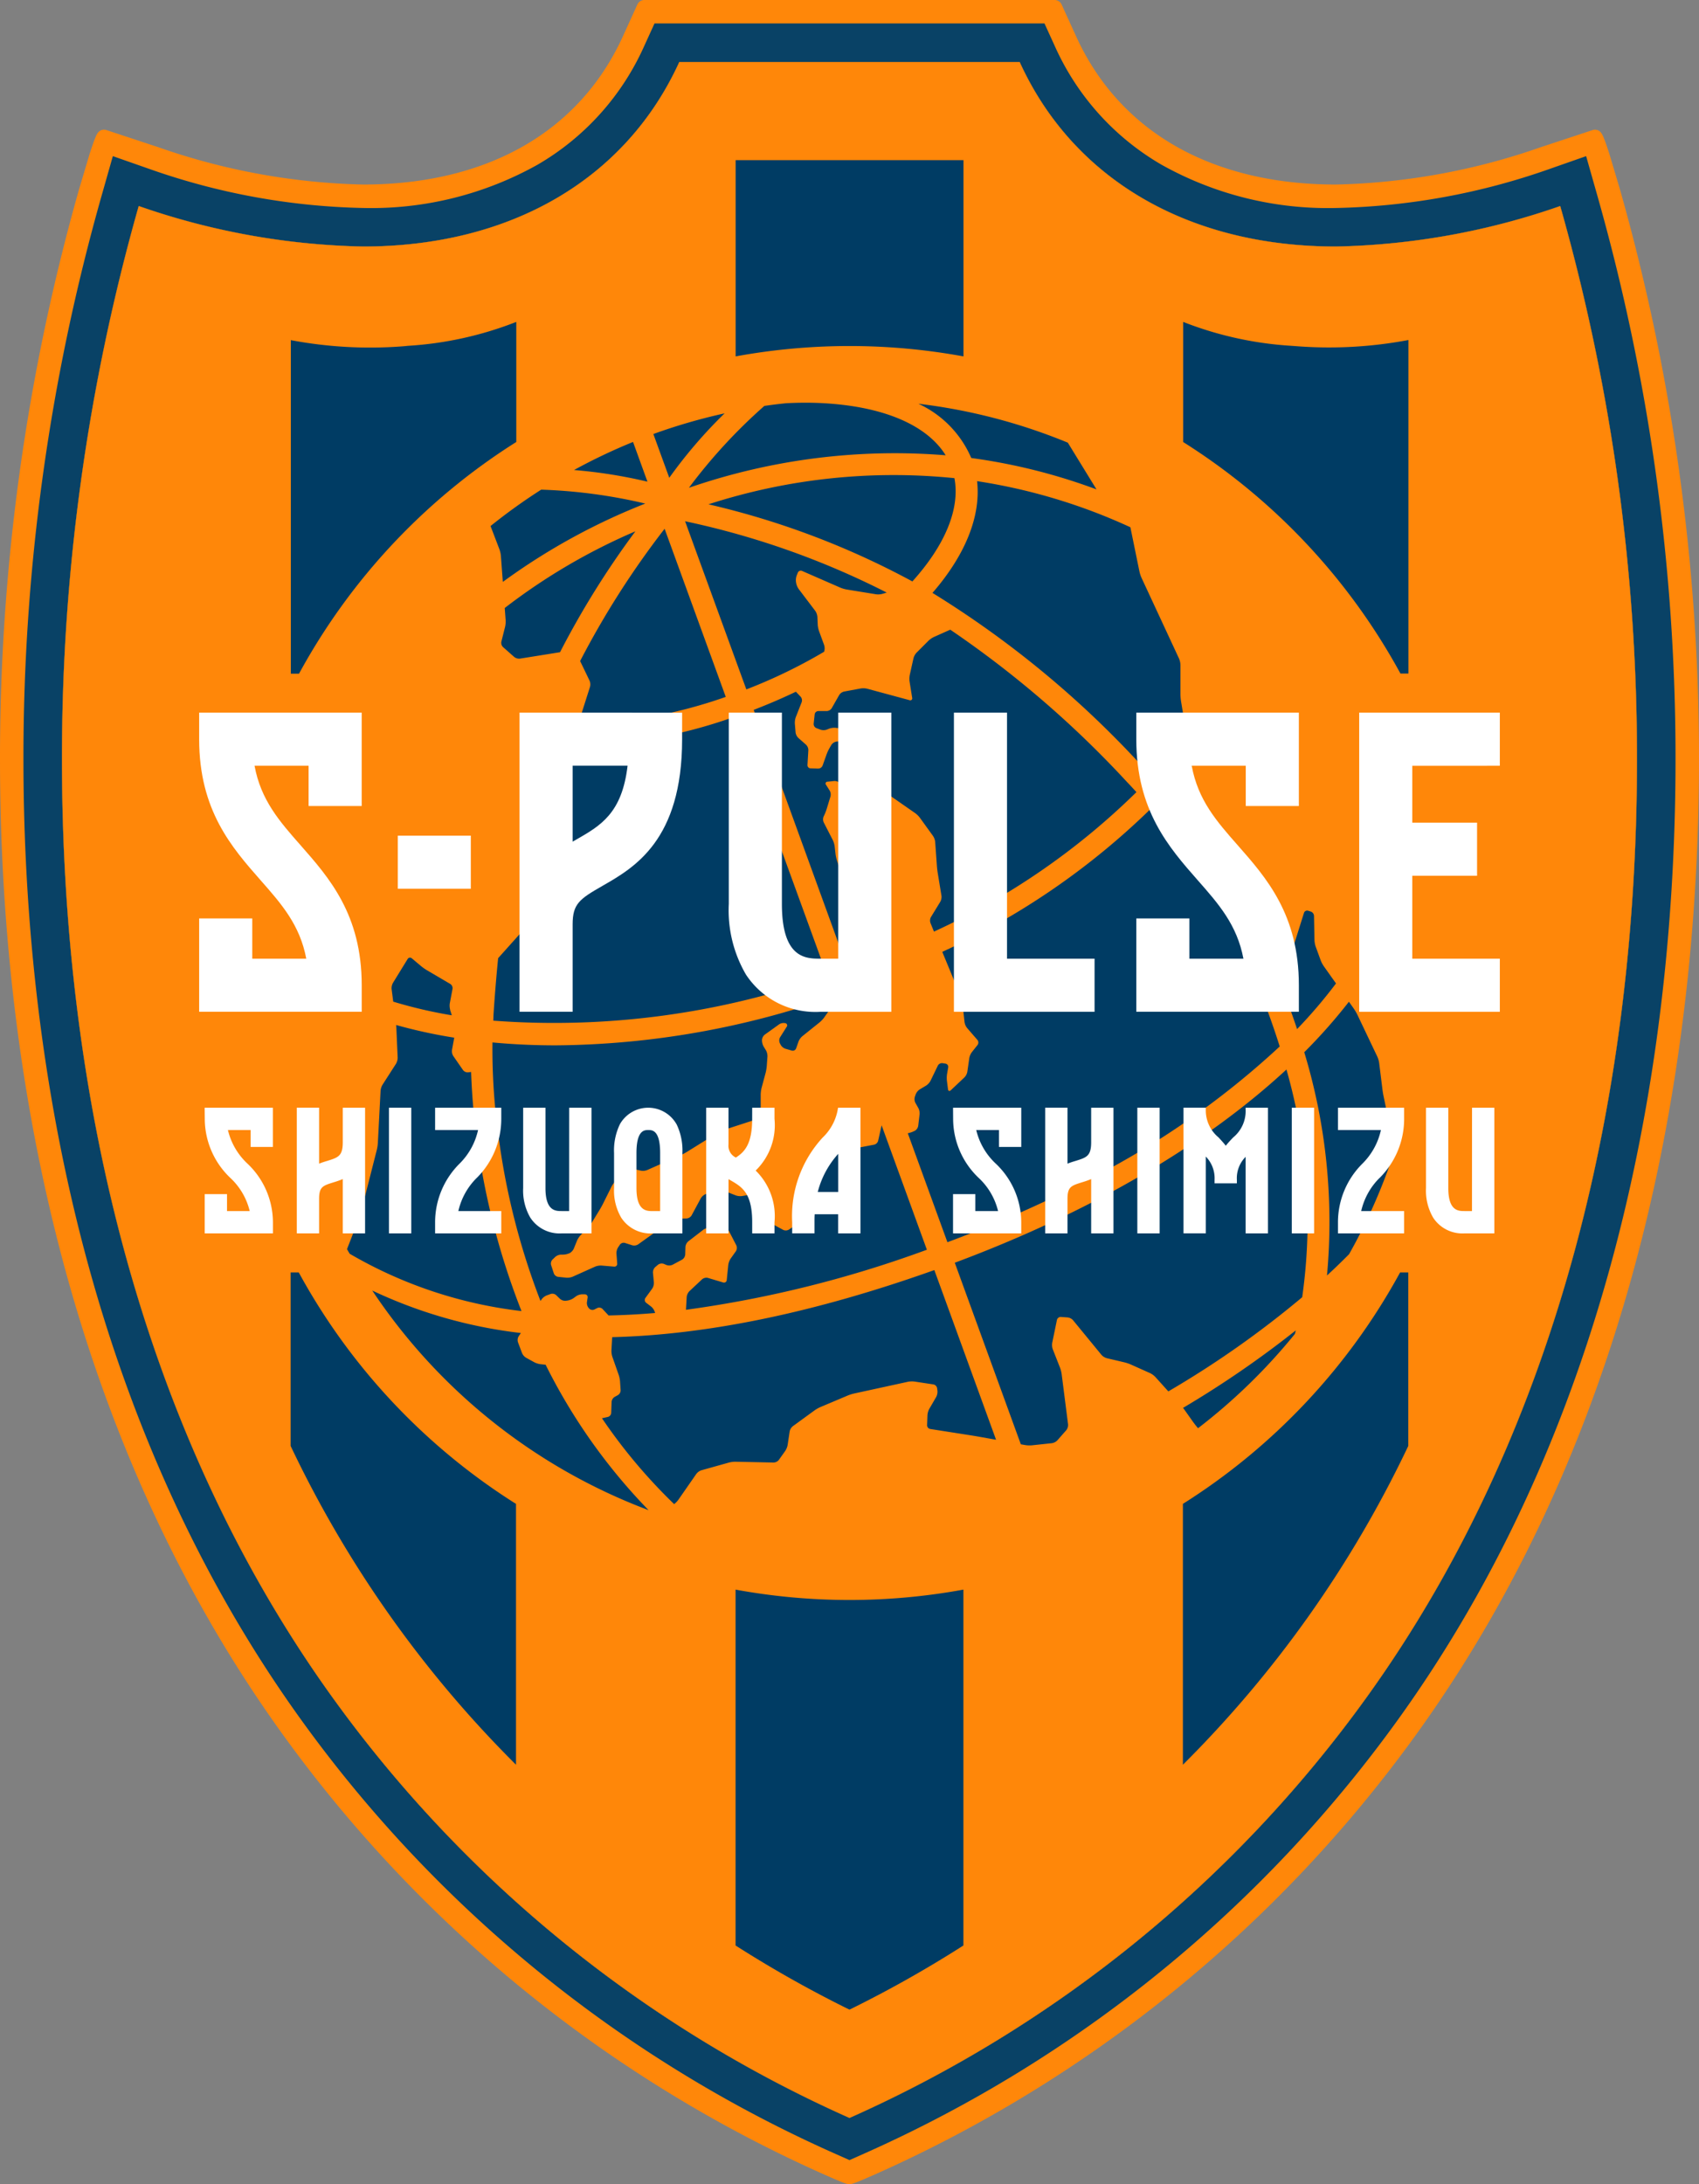 <svg id="组_25370" data-name="组 25370" xmlns="http://www.w3.org/2000/svg" xmlns:xlink="http://www.w3.org/1999/xlink" width="124.524" height="160" viewBox="0 0 124.524 160">
  <rect x="0" y="0" width="124.524" height="160" fill="#808080" stroke="none"/>
  <defs>
    <clipPath id="clip-path">
      <rect id="矩形_25898" data-name="矩形 25898" width="124.524" height="160" fill="none"/>
    </clipPath>
  </defs>
  <g id="组_19801" data-name="组 19801" clip-path="url(#clip-path)">
    <path id="路径_53200" data-name="路径 53200" d="M103.863,126.967A98.106,98.106,0,0,1,64.1,159.3l-.2.087-.187.082-.089.039-.086.037-.082.036-.079.034-.076.032-.072.03-.069.029-.065.027-.061.025-.058.024-.054.022-.051.02-.048.019-.045.018-.08.031-.069.026-.06.021-.052.017-.046.013-.081.019a.781.781,0,0,1-.271,0l-.081-.019L62,159.956l-.052-.017-.06-.021-.069-.026-.08-.031-.045-.018-.048-.019-.051-.021-.054-.022-.058-.024-.062-.025-.065-.027-.068-.029-.072-.03-.076-.032-.079-.034-.082-.036-.086-.037-.089-.039-.187-.082-.2-.088a98.106,98.106,0,0,1-39.759-32.332C3.584,103.248,0,75.078,0,55.622A152.631,152.631,0,0,1,5.8,13.85l.78-2.613.2-.6.091-.257.084-.219.04-.1.038-.084.018-.038L7.068,9.9l.018-.034L7.1,9.837l.017-.029.017-.027.017-.025.008-.012.008-.011.008-.011.008-.01L7.194,9.7l.008-.01.008-.009.008-.008.008-.008.008-.008A.556.556,0,0,1,7.8,9.529l3.794,1.252A48.562,48.562,0,0,0,26.6,13.519c9.1,0,15.865-3.857,19.055-10.86L46.714.332A.565.565,0,0,1,47.229,0H77.295a.565.565,0,0,1,.514.332l1.06,2.327c3.19,7,9.957,10.86,19.055,10.86a48.571,48.571,0,0,0,15.009-2.738l3.794-1.252a.555.555,0,0,1,.561.129l.008.008.008.008.008.008.008.009.007.01.008.009.008.01.008.011.008.011.008.012.017.025.017.027.017.029.017.032.018.034.018.037.018.038.038.084.04.1.085.219.091.257.2.6.78,2.613a152.621,152.621,0,0,1,5.8,41.773c0,19.455-3.585,47.626-20.661,71.345" transform="translate(0 0)" fill="#ff8709"/>
    <path id="路径_53201" data-name="路径 53201" d="M125.9,26.64a52.93,52.93,0,0,1-16.433,2.967c-10.891,0-19.3-4.98-23.187-13.518H61.334c-3.89,8.538-12.3,13.519-23.187,13.518A52.928,52.928,0,0,1,21.714,26.64a147.908,147.908,0,0,0-5.626,40.53c0,23.807,5.424,48.716,19.806,68.692A93.568,93.568,0,0,0,73.809,166.7a93.568,93.568,0,0,0,37.916-30.836c14.381-19.976,19.8-44.885,19.8-68.692A147.906,147.906,0,0,0,125.9,26.64" transform="translate(-11.547 -11.548)" fill="#003c64"/>
    <path id="路径_53202" data-name="路径 53202" d="M79.107,8.911C83,17.45,91.4,22.43,102.294,22.43a52.931,52.931,0,0,0,16.433-2.967,147.919,147.919,0,0,1,5.626,40.53c0,23.807-5.424,48.716-19.8,68.692A93.568,93.568,0,0,1,66.632,159.52a93.564,93.564,0,0,1-37.916-30.836C14.334,108.708,8.91,83.8,8.91,59.992a147.918,147.918,0,0,1,5.626-40.53A52.931,52.931,0,0,0,30.969,22.43c10.891,0,19.3-4.98,23.187-13.518Zm1.816-2.822H52.34l-.753,1.652a19.011,19.011,0,0,1-7.826,8.7A24.964,24.964,0,0,1,31,19.607,50.023,50.023,0,0,1,15.469,16.8l-2.829-.991-.819,2.884a150.707,150.707,0,0,0-5.733,41.3c0,19.2,3.528,46.991,20.337,70.338A96.484,96.484,0,0,0,65.484,162.1l1.147.51,1.147-.51a96.492,96.492,0,0,0,39.06-31.766c16.808-23.348,20.336-51.138,20.336-70.341a150.7,150.7,0,0,0-5.733-41.3l-.819-2.884-2.829.991a50.021,50.021,0,0,1-15.529,2.808A24.962,24.962,0,0,1,89.5,16.437a19.01,19.01,0,0,1-7.825-8.7Z" transform="translate(-4.37 -4.371)" fill="#094266"/>
    <path id="路径_53203" data-name="路径 53203" d="M108.1,55.947V41.57h16.7V55.946a46.272,46.272,0,0,0-16.7,0m48.711,23.234h.6v-24.4c0-.011,0-.022,0-.034a31.277,31.277,0,0,1-8.3.445l-.259-.019a26.034,26.034,0,0,1-7.951-1.753v8.8a46.148,46.148,0,0,1,15.923,16.956m-64.8-16.956v-8.8a26.035,26.035,0,0,1-7.951,1.753L83.8,55.2a31.277,31.277,0,0,1-8.3-.445c0,.011,0,.023,0,.034v24.4h.6A46.15,46.15,0,0,1,92.008,62.225m24.44,84.819h-.006a46.21,46.21,0,0,1-8.347-.759v26.069a86.038,86.038,0,0,0,8.35,4.7,85.827,85.827,0,0,0,8.35-4.7V146.285a46.188,46.188,0,0,1-8.347.759M76.085,123.051h-.6v12.71a83.346,83.346,0,0,0,16.519,23.353V140.006a46.149,46.149,0,0,1-15.923-16.955m64.8,16.955v19.108A83.345,83.345,0,0,0,157.4,135.761v-12.71h-.6a46.149,46.149,0,0,1-15.923,16.955" transform="translate(-54.184 -29.838)" fill="#003c64"/>
    <path id="路径_53204" data-name="路径 53204" d="M125.9,26.641a52.936,52.936,0,0,1-16.433,2.967c-10.891,0-19.3-4.98-23.187-13.518H61.334c-3.89,8.538-12.3,13.519-23.187,13.518a52.936,52.936,0,0,1-16.433-2.967,147.908,147.908,0,0,0-5.626,40.53c0,23.807,5.424,48.716,19.805,68.692A93.569,93.569,0,0,0,73.809,166.7a93.565,93.565,0,0,0,37.916-30.836c14.381-19.976,19.8-44.885,19.8-68.692a147.909,147.909,0,0,0-5.626-40.53m-18.917,79.94a70.931,70.931,0,0,1-9.805,6.893l-.953-1.058a1.366,1.366,0,0,0-.382-.278l-1.421-.636a3.055,3.055,0,0,0-.456-.154l-1.3-.306a.837.837,0,0,1-.388-.242l-2.088-2.544a.644.644,0,0,0-.394-.2l-.493-.035a.285.285,0,0,0-.29.22l-.346,1.68a.959.959,0,0,0,.04.461l.533,1.357a2.352,2.352,0,0,1,.119.464l.471,3.689a.612.612,0,0,1-.129.421l-.657.748a.716.716,0,0,1-.4.207l-1.47.157a2.037,2.037,0,0,1-.478-.017l-.329-.058-4.841-13.3c10.085-3.761,18.4-8.681,24.309-14.156a40.125,40.125,0,0,1,1.153,16.693M54.4,106.362l-.186,0a.859.859,0,0,0-.437.14l-.2.146a1.115,1.115,0,0,1-.435.172l-.135.017a.573.573,0,0,1-.413-.138l-.286-.276a.424.424,0,0,0-.4-.085l-.292.106a.907.907,0,0,0-.366.28l-.09.127a52.3,52.3,0,0,1-3.108-12.313l-1.584.208a54,54,0,0,0,3.3,12.845,32.358,32.358,0,0,1-12.594-4.2c-.064-.113-.132-.224-.194-.338l.878-2.254c.048-.124.114-.33.147-.459l1.163-4.572a2.971,2.971,0,0,0,.072-.475l.2-3.838a1.077,1.077,0,0,1,.143-.444l.988-1.537a.9.9,0,0,0,.121-.444L40.6,86.926c0-.079-.012-.188-.021-.291a37.169,37.169,0,0,0,4.26.928l-.165.906a.672.672,0,0,0,.094.436l.713,1.03a.437.437,0,0,0,.377.168l.217-.028c.036.969.094,1.949.191,2.946l1.59-.156a45.72,45.72,0,0,1-.216-4.952c1.5.14,3.05.213,4.64.213a62.6,62.6,0,0,0,20.437-3.6l.113.312L71.95,86.09a2.084,2.084,0,0,1-.328.348l-1.278,1.026a1,1,0,0,0-.269.379l-.179.506a.261.261,0,0,1-.313.161l-.476-.138a.633.633,0,0,1-.341-.283l-.067-.132a.476.476,0,0,1,.02-.42l.487-.772A.165.165,0,0,0,69.1,86.5l-.01,0a.594.594,0,0,0-.431.082l-1.064.763a.55.55,0,0,0-.2.382v.038a.964.964,0,0,0,.12.447l.172.281a.883.883,0,0,1,.109.447l-.052.718a3.067,3.067,0,0,1-.08.474l-.3,1.115a2.266,2.266,0,0,0-.063.475l0,.889a1.232,1.232,0,0,1-.109.457l-.138.276a.663.663,0,0,1-.338.291l-2.119.687a2.4,2.4,0,0,0-.435.2l-2.281,1.415a4.265,4.265,0,0,1-.426.226l-2.479,1.1a.844.844,0,0,1-.456.043l-.582-.135a.515.515,0,0,0-.413.109l-.856.785a1.565,1.565,0,0,0-.286.38l-.645,1.294c-.059.119-.165.309-.234.422l-.565.922a2.734,2.734,0,0,1-.293.38l-.553.578a1.517,1.517,0,0,0-.258.4l-.233.577a.742.742,0,0,1-.307.332l-.007,0a1.2,1.2,0,0,1-.458.106h-.167a.685.685,0,0,0-.416.165l-.209.2a.423.423,0,0,0-.1.4l.2.608a.4.4,0,0,0,.315.255l.607.063a1.062,1.062,0,0,0,.461-.074l1.644-.737a1.109,1.109,0,0,1,.461-.079l.934.078a.2.2,0,0,0,.223-.221l-.055-.743a.812.812,0,0,1,.117-.441l.138-.205a.342.342,0,0,1,.365-.126l.543.175a.543.543,0,0,0,.426-.067l2.407-1.724a.947.947,0,0,1,.438-.15l.717-.028a.47.47,0,0,0,.356-.222l.676-1.253a.765.765,0,0,1,.34-.3l.783-.3a.716.716,0,0,1,.45,0l.99.388a1.024,1.024,0,0,0,.463.047l.405-.07a3.415,3.415,0,0,1,.48-.041h0a.224.224,0,0,1,.226.241l-.006.091a1.134,1.134,0,0,0,.085.461l.4.863a.845.845,0,0,0,.314.334l1.109.6a.444.444,0,0,0,.414-.019l.8-.535a.742.742,0,0,0,.263-.367l.7-2.646a2.84,2.84,0,0,1,.17-.45l.776-1.551a.486.486,0,0,1,.349-.238l1.552-.146c.132-.012.347-.043.478-.068l1.165-.223a.4.4,0,0,0,.29-.281l.256-1.136,3.317,9.114a83.945,83.945,0,0,1-17.658,4.4l.054-.94a.729.729,0,0,1,.2-.424l.931-.872a.487.487,0,0,1,.426-.1l1.111.332a.2.2,0,0,0,.268-.179l.113-1.109a1.134,1.134,0,0,1,.172-.457l.386-.543a.456.456,0,0,0,.03-.43l-.542-1.052a.461.461,0,0,0-.368-.227l-1.058-.012a.851.851,0,0,0-.452.151l-1.1.848a.606.606,0,0,0-.208.406l-.017.564a.485.485,0,0,1-.23.371l-.69.37a.6.6,0,0,1-.455.021l-.193-.082a.455.455,0,0,0-.426.063l-.2.17a.538.538,0,0,0-.17.413l.067.714a.775.775,0,0,1-.124.455l-.493.677a.261.261,0,0,0,.052.358l.372.285a.87.87,0,0,1,.266.4l.017.063q-1.739.147-3.409.181l-.446-.477a.344.344,0,0,0-.381-.068l-.218.109a.336.336,0,0,1-.378-.071l-.038-.042a.581.581,0,0,1-.127-.418l.05-.339a.2.2,0,0,0-.206-.241m13.154-65.08c.533-.08,1.07-.145,1.609-.2.465-.023.926-.037,1.379-.037a23.43,23.43,0,0,1,2.908.174c3.625.453,6.2,1.746,7.4,3.678a46.229,46.229,0,0,0-18.818,2.381,39.376,39.376,0,0,1,5.522-5.992m15.6,5.506a41.915,41.915,0,0,1,11.234,3.377l.664,3.244a2.492,2.492,0,0,0,.15.456L97.965,59.8a1.307,1.307,0,0,1,.1.461v2.154a3.592,3.592,0,0,0,.039.48l.351,2.12a26.892,26.892,0,0,1-2.535,3.38c-.2-.22-.4-.438-.6-.649a72.266,72.266,0,0,0-15.43-12.764c2.361-2.718,3.568-5.579,3.268-8.193M80.548,77.163l-.277-1.692c-.021-.131-.047-.347-.056-.479l-.126-1.769a1,1,0,0,0-.159-.437l-.963-1.333a1.708,1.708,0,0,0-.339-.334l-1.725-1.2a1.388,1.388,0,0,1-.325-.344l-1.413-2.287a.477.477,0,0,0-.369-.2l-.864.007a.233.233,0,0,0-.232.243l.028.722a.155.155,0,0,0,.231.146l.591-.255a.2.2,0,0,1,.278.139l.2.823a.3.3,0,0,1-.165.332l-.764.335A.385.385,0,0,1,73.7,69.5l-.6-.593a.582.582,0,0,0-.412-.145l-.488.05a.138.138,0,0,0-.111.229l.267.42a.6.6,0,0,1,.059.435l-.284.931a3.737,3.737,0,0,1-.176.448l-.039.079a.546.546,0,0,0,0,.432l.667,1.3a1.6,1.6,0,0,1,.138.455l.064.56a2.784,2.784,0,0,0,.1.469l.245.735a.54.54,0,0,0,.306.3l.583.19a.393.393,0,0,1,.249.315l.123,1.51a3.077,3.077,0,0,1-.006.481l-.179,1.7c-.014.132-.025.349-.024.482l.007,1.074a.922.922,0,0,1-.133.442l-.413.615L66.787,63.55q1.607-.618,3.093-1.33l.347.365a.413.413,0,0,1,.078.4l-.433,1.1a1.243,1.243,0,0,0-.069.466l.054.653a.7.7,0,0,0,.2.4l.569.5a.562.562,0,0,1,.167.4l-.064,1.083a.234.234,0,0,0,.227.248l.557.017a.355.355,0,0,0,.323-.22l.293-.82a3.189,3.189,0,0,1,.2-.436l.151-.26a.554.554,0,0,1,.361-.239l.719-.091a.18.18,0,0,0,.152-.255l-.141-.365a.436.436,0,0,0-.327-.251l-.466-.051a1.153,1.153,0,0,0-.464.064l-.181.073a.721.721,0,0,1-.45,0l-.3-.113a.329.329,0,0,1-.2-.325l.074-.685a.276.276,0,0,1,.268-.24h.619a.46.46,0,0,0,.361-.21l.549-.965a.591.591,0,0,1,.357-.254l1.225-.227a1.264,1.264,0,0,1,.471.019l3.1.838a.144.144,0,0,0,.195-.175l-.191-1.192a1.512,1.512,0,0,1,.014-.474l.273-1.229a.979.979,0,0,1,.223-.406l.882-.882a1.574,1.574,0,0,1,.391-.269l1.2-.536A75.03,75.03,0,0,1,94.164,68.851c.226.235.451.478.675.725A52.167,52.167,0,0,1,80,79.794l-.258-.634a.54.54,0,0,1,.035-.43l.686-1.123a.758.758,0,0,0,.087-.444M48.607,56.993l-.067-.905a44.084,44.084,0,0,1,9.577-5.618,63.756,63.756,0,0,0-5.524,8.857l-2.939.47a.581.581,0,0,1-.419-.122l-.821-.726a.437.437,0,0,1-.122-.394l.274-1.087a1.792,1.792,0,0,0,.041-.475m1.409,22.56a.861.861,0,0,0,.184-.42l.167-1.747c.012-.132.042-.347.065-.478l.5-2.819c.023-.131.054-.346.067-.478l.626-6.03a.818.818,0,0,1,.193-.414l.947-.98c.249.007.494.022.747.022a36.891,36.891,0,0,0,11.768-2.117l6.892,18.934A59.611,59.611,0,0,1,47.7,86.317c.01-.187.012-.378.025-.562.091-1.364.2-2.7.332-4.016Zm28.405-25.41a59.635,59.635,0,0,0-14.948-5.651A44.067,44.067,0,0,1,81.5,46.576c.433,2.3-.747,4.979-3.083,7.566m-1.882.816-.311.094a1.249,1.249,0,0,1-.47.031l-2.154-.35a2.314,2.314,0,0,1-.46-.135l-2.808-1.225a.233.233,0,0,0-.311.128l-.085.212a1.022,1.022,0,0,0-.05.463l.015.092a1.171,1.171,0,0,0,.185.431L71.3,56.3a.913.913,0,0,1,.156.434l.025.575a1.881,1.881,0,0,0,.094.468l.374,1.02a.834.834,0,0,1,.011.457l-.012.039a38.233,38.233,0,0,1-5.7,2.759L61.758,49.733a59.934,59.934,0,0,1,14.781,5.226M64.74,62.6a35.526,35.526,0,0,1-10.825,2.012l.875-2.749a.7.7,0,0,0-.031-.448l-.693-1.441a63.445,63.445,0,0,1,6.192-9.69ZM48.4,54.176l-.141-1.9a2,2,0,0,0-.1-.467L47.5,50.084a42.124,42.124,0,0,1,3.712-2.665,38.456,38.456,0,0,1,7.63,1.019A46.549,46.549,0,0,0,48.4,54.176M44.532,85.516l.129.409a33.98,33.98,0,0,1-4.293-1l-.12-.93a.8.8,0,0,1,.1-.445l1.073-1.745a.2.2,0,0,1,.312-.051l.69.578a3.5,3.5,0,0,0,.393.278l1.735,1.019a.367.367,0,0,1,.163.36l-.2,1.056a1.137,1.137,0,0,0,.027.468M56.1,115.346a.333.333,0,0,0,.244-.3l.029-.807a.475.475,0,0,1,.22-.358l.241-.133a.415.415,0,0,0,.2-.358l-.045-.666a2.129,2.129,0,0,0-.1-.469l-.462-1.315a1.444,1.444,0,0,1-.066-.469l.055-.968q10.539-.263,23.611-4.915l4.524,12.43-1.28-.228c-.131-.023-.345-.059-.476-.08l-3.069-.481a.279.279,0,0,1-.23-.279l.027-.738a1.155,1.155,0,0,1,.13-.45l.511-.881a.832.832,0,0,0,.09-.448l-.025-.193a.34.34,0,0,0-.27-.276l-1.387-.209a1.568,1.568,0,0,0-.475.015l-3.951.86a3.185,3.185,0,0,0-.459.145l-2.014.85a2.53,2.53,0,0,0-.418.236l-1.6,1.165a.666.666,0,0,0-.231.381l-.149.994a1.207,1.207,0,0,1-.176.435l-.469.659a.513.513,0,0,1-.382.192l-2.8-.059a1.959,1.959,0,0,0-.474.06l-2.018.565a.781.781,0,0,0-.371.263l-1.32,1.9a1.667,1.667,0,0,1-.309.316,39.592,39.592,0,0,1-5.289-6.29Zm49.058-32.29-1.472.619c.636,1.511,1.181,3.024,1.654,4.534a61.245,61.245,0,0,1-13.819,9.655l-.005-.166-2.03.706v.5c-2.659,1.306-5.5,2.524-8.5,3.644l-2.905-7.982.135-.034a1.832,1.832,0,0,0,.417-.169.53.53,0,0,0,.213-.35l.1-.838a.857.857,0,0,0-.089-.45l-.219-.388a.61.61,0,0,1-.04-.439l.065-.188a.773.773,0,0,1,.286-.352l.484-.29a.953.953,0,0,0,.312-.342l.538-1.115a.346.346,0,0,1,.343-.18l.217.034a.238.238,0,0,1,.2.275l-.085.493a1.95,1.95,0,0,0-.01.478l.08.631c.017.132.109.165.206.073l1-.943a.811.811,0,0,0,.21-.405l.146-1.013a1.058,1.058,0,0,1,.185-.428l.417-.525a.3.3,0,0,0-.008-.372l-.758-.876a.914.914,0,0,1-.185-.423l-.154-1.4a2.034,2.034,0,0,0-.119-.463l-1.281-3.1-.078-.19a54.1,54.1,0,0,0,15.291-10.49c.411.489.818.991,1.218,1.511l1.266-.973q-.682-.889-1.39-1.72c.67-.757,1.29-1.52,1.849-2.289l.012.075a3.419,3.419,0,0,1,.038.48l-.018,2.587A.941.941,0,0,0,99,70.9l1.791,2.726a1.917,1.917,0,0,0,.319.355l2.348,1.927a1.306,1.306,0,0,1,.292.371l2.345,4.843c.058.12.138.114.178-.013l.846-2.686a.244.244,0,0,1,.3-.159l.2.061a.358.358,0,0,1,.235.313l.034,1.785a1.73,1.73,0,0,0,.088.468l.368,1.007a2.185,2.185,0,0,0,.222.424l.9,1.269a36.07,36.07,0,0,1-2.853,3.344c-.429-1.294-.911-2.588-1.455-3.881M89.813,43.981l2.1,3.419a42.681,42.681,0,0,0-9.18-2.3,7.733,7.733,0,0,0-3.877-3.975,41.73,41.73,0,0,1,10.955,2.852m-25.15-2.154A34.827,34.827,0,0,0,60.6,46.55l-1.167-3.207a41.712,41.712,0,0,1,5.231-1.516m-6.719,2.1L59,46.834a36.249,36.249,0,0,0-5.381-.854,41.834,41.834,0,0,1,4.323-2.055M38.823,106.084a34.852,34.852,0,0,0,10.9,3.115l-.164.244a.53.53,0,0,0-.05.427l.3.8a.755.755,0,0,0,.3.342l.6.33a1.439,1.439,0,0,0,.452.141l.376.039a42.282,42.282,0,0,0,7.545,10.653,42.136,42.136,0,0,1-20.255-16.094m60.526,10.092-.115-.14c-.084-.1-.216-.276-.292-.384l-.607-.856c-.022-.031-.055-.072-.084-.11a73.934,73.934,0,0,0,8.263-5.676c-.02.087-.043.173-.065.259a42.233,42.233,0,0,1-7.1,6.907m11.068-12.744c-.514.516-1.047,1.035-1.616,1.556a42.792,42.792,0,0,0-1.666-16.355,39.331,39.331,0,0,0,3.274-3.7l.369.523a3.4,3.4,0,0,1,.243.415l1.47,3.086a1.8,1.8,0,0,1,.134.458l.242,1.954c.016.132.052.346.079.476l.826,3.949a41.755,41.755,0,0,1-3.356,7.641" transform="translate(-11.547 -11.549)" fill="#ff8709"/>
    <path id="路径_53205" data-name="路径 53205" d="M108.1,55.947V41.57h16.7V55.946a46.272,46.272,0,0,0-16.7,0m48.711,23.234h.6v-24.4c0-.011,0-.022,0-.034a31.277,31.277,0,0,1-8.3.445l-.259-.019a26.034,26.034,0,0,1-7.951-1.753v8.8a46.148,46.148,0,0,1,15.923,16.956m-64.8-16.956v-8.8a26.035,26.035,0,0,1-7.951,1.753L83.8,55.2a31.277,31.277,0,0,1-8.3-.445c0,.011,0,.023,0,.034v24.4h.6A46.15,46.15,0,0,1,92.008,62.225m24.44,84.819h-.006a46.21,46.21,0,0,1-8.347-.759v26.069a86.038,86.038,0,0,0,8.35,4.7,85.827,85.827,0,0,0,8.35-4.7V146.285a46.188,46.188,0,0,1-8.347.759M76.085,123.051h-.6v12.71a83.346,83.346,0,0,0,16.519,23.353V140.006a46.149,46.149,0,0,1-15.923-16.955m64.8,16.955v19.108A83.345,83.345,0,0,0,157.4,135.761v-12.71h-.6a46.149,46.149,0,0,1-15.923,16.955" transform="translate(-54.184 -29.838)" fill="#003c64"/>
    <path id="路径_53206" data-name="路径 53206" d="M295.093,186.922c0,5.221,2.4,7.94,4.509,10.339,1.522,1.727,2.876,3.264,3.342,5.738h-3.958V200.05h-3.892v6.84h11.914v-1.946c0-5.167-2.383-7.871-4.485-10.257-1.538-1.745-2.906-3.3-3.369-5.82h3.962v2.948h3.892v-6.84H295.093Z" transform="translate(-211.811 -132.772)" fill="#fff"/>
    <path id="路径_53207" data-name="路径 53207" d="M363.287,188.868v-3.892H352.979V206.89h10.308V203h-6.416v-6.074h4.748v-3.892h-4.748v-4.165Z" transform="translate(-253.361 -132.771)" fill="#fff"/>
    <path id="路径_53208" data-name="路径 53208" d="M51.721,186.922c0,5.221,2.4,7.94,4.509,10.339,1.522,1.727,2.876,3.264,3.341,5.738H55.613V200.05H51.721v6.84H63.635v-1.946c0-5.167-2.383-7.871-4.485-10.257-1.538-1.745-2.906-3.3-3.37-5.82h3.962v2.948h3.892v-6.84H51.721Z" transform="translate(-37.124 -132.772)" fill="#fff"/>
    <rect id="矩形_25894" data-name="矩形 25894" width="5.351" height="3.892" transform="translate(29.156 61.215)" fill="#fff"/>
    <path id="路径_53209" data-name="路径 53209" d="M251.62,184.975h-3.892V206.89h10.308V203H251.62Z" transform="translate(-177.813 -132.771)" fill="#fff"/>
    <path id="路径_53210" data-name="路径 53210" d="M197.284,203h-1.3c-1.058,0-2.829,0-2.829-4.006V184.976h-3.892v14.017a9.345,9.345,0,0,0,1.254,5.165,6.084,6.084,0,0,0,5.466,2.733h5.193V184.976h-3.892Z" transform="translate(-135.848 -132.772)" fill="#fff"/>
    <path id="路径_53211" data-name="路径 53211" d="M134.921,184.976V206.89h3.892v-6.4c0-1.506.492-1.855,2.2-2.832,2.319-1.328,5.824-3.335,5.824-10.734v-1.946Zm4.156,9.3-.264.152v-5.563h4.027c-.409,3.491-1.981,4.391-3.763,5.411" transform="translate(-96.843 -132.772)" fill="#fff"/>
    <path id="路径_53212" data-name="路径 53212" d="M210.742,287.521H209.1a3.741,3.741,0,0,1-1.125,2.185,8.483,8.483,0,0,0-2.236,6.2v.817h1.635v-.817c0-.2,0-.394.014-.579h1.721v1.4h1.635v-9.206Zm-1.629,6.174h-1.5a6.6,6.6,0,0,1,1.5-2.794Z" transform="translate(-147.678 -206.376)" fill="#fff"/>
    <path id="路径_53213" data-name="路径 53213" d="M186.772,287.521h1.635v.818a4.637,4.637,0,0,1-1.381,3.786,4.665,4.665,0,0,1,1.381,3.785v.817h-1.635v-.817c0-2.161-.752-2.592-1.624-3.091l-.111-.064v3.972H183.4v-9.206h1.635v2.689a.946.946,0,0,0,.542.962c.64-.412,1.193-.989,1.193-2.834Z" transform="translate(-131.642 -206.376)" fill="#fff"/>
    <rect id="矩形_25895" data-name="矩形 25895" width="1.635" height="9.206" transform="translate(28.508 81.145)" fill="#fff"/>
    <path id="路径_53214" data-name="路径 53214" d="M80.449,287.521h1.635v9.206H80.449v-3.977a6.789,6.789,0,0,1-.662.233c-.8.249-1.073.333-1.073,1.214v2.529H77.079v-9.206h1.635v4.1c.209-.085.412-.148.589-.2.811-.251,1.146-.356,1.146-1.371v-2.53Z" transform="translate(-55.326 -206.376)" fill="#fff"/>
    <path id="路径_53215" data-name="路径 53215" d="M53.148,287.521h5v2.874H56.518v-1.239H54.853a4.906,4.906,0,0,0,1.415,2.445,5.941,5.941,0,0,1,1.884,4.309v.817h-5v-2.874h1.635v1.239h1.663a4.889,4.889,0,0,0-1.4-2.41,5.982,5.982,0,0,1-1.894-4.343Z" transform="translate(-38.148 -206.376)" fill="#fff"/>
    <path id="路径_53216" data-name="路径 53216" d="M139.246,287.521h1.635v9.206H138.7a2.556,2.556,0,0,1-2.3-1.148,3.927,3.927,0,0,1-.527-2.17v-5.888h1.635v5.888c0,1.683.744,1.683,1.188,1.683h.547Z" transform="translate(-97.529 -206.376)" fill="#fff"/>
    <path id="路径_53217" data-name="路径 53217" d="M164.044,288.723a2.385,2.385,0,0,0-4.141,0,4.416,4.416,0,0,0-.432,2.116v2.571a3.927,3.927,0,0,0,.527,2.17,2.556,2.556,0,0,0,2.3,1.148h2.182v-5.888a4.413,4.413,0,0,0-.432-2.116m-1.2,6.37h-.547c-.445,0-1.188,0-1.188-1.683v-2.571c0-1.683.586-1.683.868-1.683s.868,0,.868,1.683Z" transform="translate(-114.465 -206.376)" fill="#fff"/>
    <path id="路径_53218" data-name="路径 53218" d="M116.047,292.667a4.946,4.946,0,0,0-1.343,2.425h3.146v1.635H113v-.817a6.056,6.056,0,0,1,1.794-4.294,4.961,4.961,0,0,0,1.354-2.459H113v-1.635h4.849v.817a6.094,6.094,0,0,1-1.8,4.329" transform="translate(-81.11 -206.376)" fill="#fff"/>
    <rect id="矩形_25896" data-name="矩形 25896" width="1.635" height="9.206" transform="translate(83.358 81.145)" fill="#fff"/>
    <path id="路径_53219" data-name="路径 53219" d="M274.8,287.521h1.635v9.206H274.8v-3.977a6.8,6.8,0,0,1-.662.233c-.8.249-1.073.333-1.073,1.214v2.529H271.43v-9.206h1.635v4.1c.209-.085.412-.148.589-.2.811-.251,1.146-.356,1.146-1.371v-2.53Z" transform="translate(-194.826 -206.376)" fill="#fff"/>
    <path id="路径_53220" data-name="路径 53220" d="M247.5,287.521h5v2.874h-1.635v-1.239H249.2a4.906,4.906,0,0,0,1.415,2.445,5.941,5.941,0,0,1,1.884,4.309v.817h-5v-2.874h1.635v1.239H250.8a4.889,4.889,0,0,0-1.4-2.41,5.982,5.982,0,0,1-1.894-4.343Z" transform="translate(-177.649 -206.376)" fill="#fff"/>
    <rect id="矩形_25897" data-name="矩形 25897" width="1.635" height="9.206" transform="translate(94.679 81.145)" fill="#fff"/>
    <path id="路径_53221" data-name="路径 53221" d="M373.713,287.521h1.635v9.206h-2.182a2.556,2.556,0,0,1-2.3-1.148,3.927,3.927,0,0,1-.527-2.17v-5.888h1.635v5.888c0,1.683.744,1.683,1.188,1.683h.547Z" transform="translate(-265.824 -206.376)" fill="#fff"/>
    <path id="路径_53222" data-name="路径 53222" d="M350.515,292.667a4.946,4.946,0,0,0-1.343,2.425h3.146v1.635h-4.849v-.817a6.055,6.055,0,0,1,1.794-4.294,4.96,4.96,0,0,0,1.354-2.459h-3.148v-1.635h4.849v.817a6.094,6.094,0,0,1-1.8,4.329" transform="translate(-249.406 -206.376)" fill="#fff"/>
    <path id="路径_53223" data-name="路径 53223" d="M311.906,287.521h1.635v9.206h-1.635V291.12a2.216,2.216,0,0,0-.642,1.683v.257H309.63V292.8a2.269,2.269,0,0,0-.642-1.7v5.625h-1.635v-9.206h1.635v.117a2.566,2.566,0,0,0,.927,2.057c.174.186.36.385.537.614.175-.223.36-.416.533-.6a2.5,2.5,0,0,0,.922-2.028Z" transform="translate(-220.611 -206.376)" fill="#fff"/>
  </g>
</svg>
